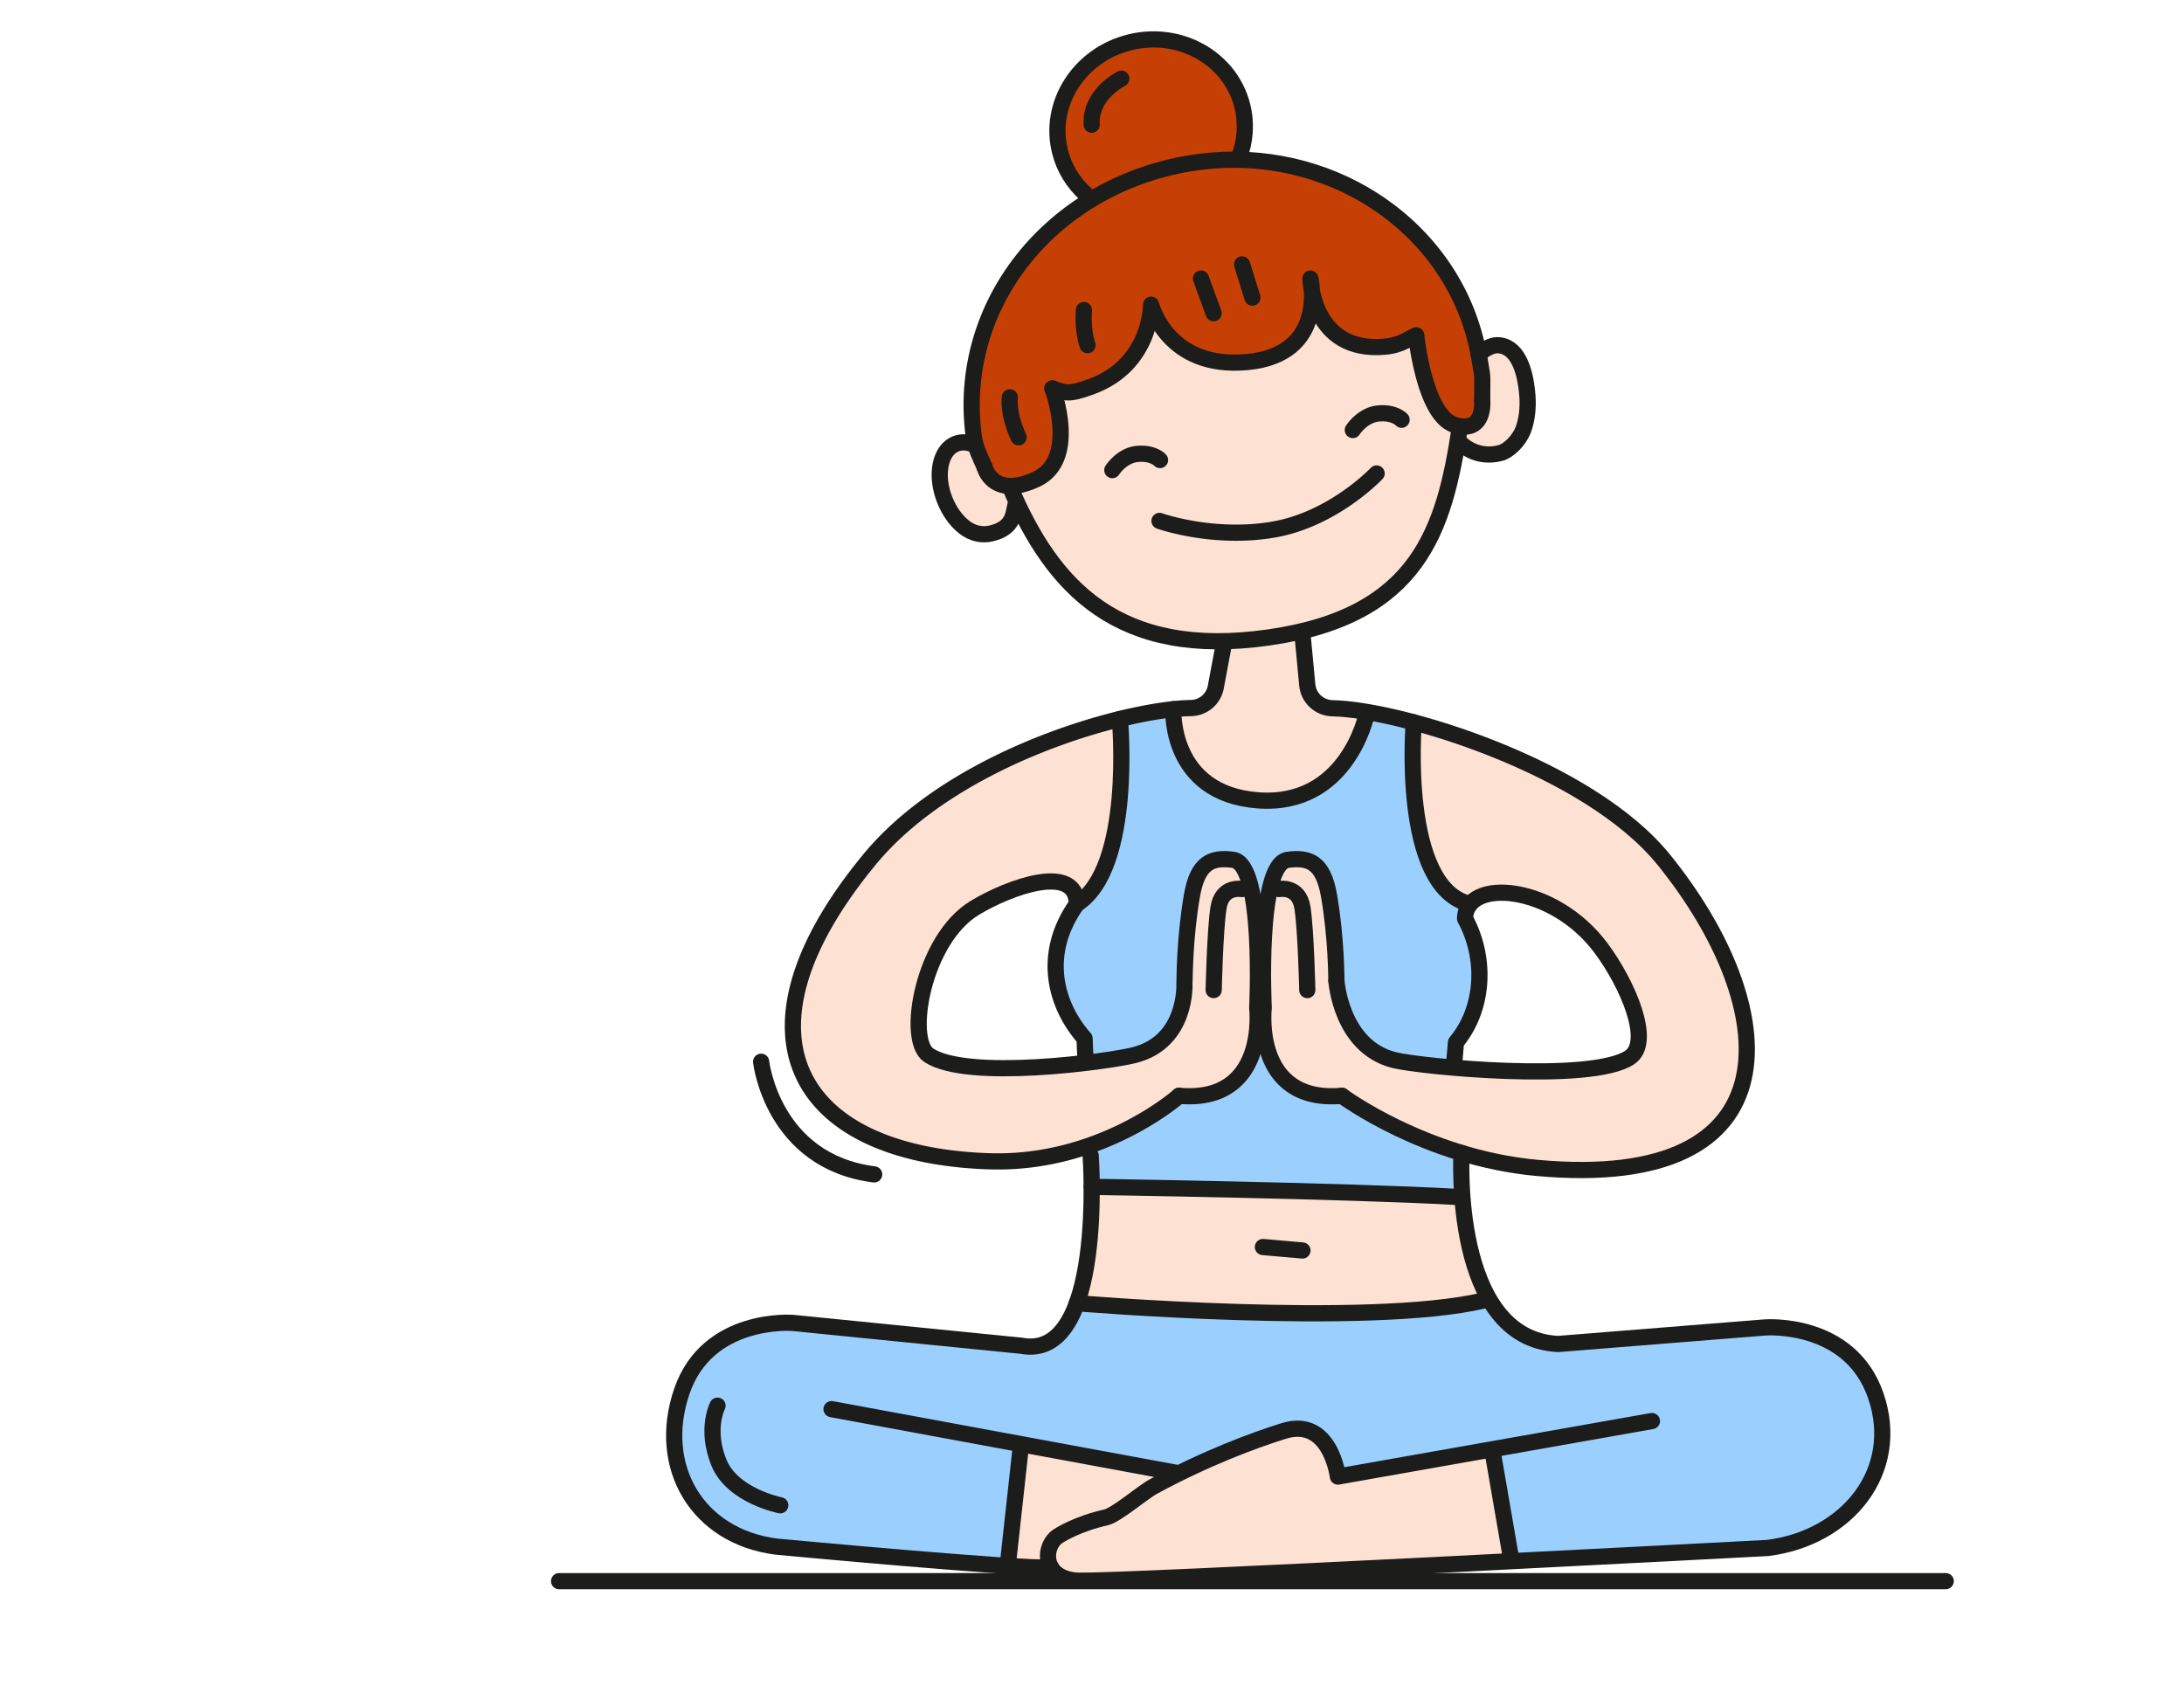 <svg width="710" height="548" fill="none" xmlns="http://www.w3.org/2000/svg"><g clip-path="url(#a)"><path d="M383.288 239.555s5.159 13.893 13.84 17.081c8.681 3.187 23.085 6.233 27.874 1.62 4.79-4.614 13.858-11.921 15.284-15.69 1.427-3.768 3.54-11.304 7.308-10.512 3.768.792 10.899 2.043 11.639 7.519.739 5.476-.652 36.749 6.445 42.877 7.096 6.127 10.723 15.372 12.185 20.531 1.461 5.159 3.891 18.225 1.778 23.789s-7.959 11.34-7.836 11.675c.124.334.652 4.296.652 4.296l2.113 37.665s.898 8.399-4.913 8.751c-5.811.352-42.014-1.162-42.877-1.162-.862 0-52.86-2.113-52.86-2.113l-12.678.105s-5.723-1.338-6.41-4.56c-.687-3.222-2.729-40.605-2.729-40.605s-8.012-12.661-8.417-20.99c-.405-8.328-.229-20.267 3.363-23.278 3.592-3.011 8.329-6.726 10.248-10.741 1.92-4.015 7.326-27.927 7.554-38.457.229-10.53.212-13.84 2.853-14.404 2.641-.563 8.558-1.919 8.558-1.919s5.476 3.328 5.969 5.423c.493 2.096 1.039 3.17 1.039 3.17l.018-.071z" fill="#9BD0FE"/><path d="M310.195 144.522s-5.16 4.895-4.191 10.213c.968 5.318 2.518 15.091 9.403 17.133 6.885 2.043 11.375 0 12.343-1.426.969-1.426 3.821-3.786 5.213-1.215 1.391 2.571 14.315 30.357 48.458 38.422 7.184 1.69 9.139.158 10.812 1.021 1.672.863 5.053-.211 3.821 7.149-1.233 7.36-.476 10.653-4.948 12.52-4.473 1.866-4.085 2.236-4.085 2.236s-6.78 2.87-5.6 5.511c1.18 2.642 7.272 24.599 27.557 24.124 20.285-.475 28.984-11.604 31.801-18.577 2.818-6.955.722-9.667-1.849-10.935-2.57-1.268-11.604.335-13.382-5.142-1.779-5.476-2.113-15.477-2.113-15.477s2.166-7.079 6.638-7.713c4.473-.634 25.286-5.194 32.611-23.085 7.325-17.89 10.759-25.796 10.759-26.448 0-.651-1.831-7.712 6.022-5.088 7.854 2.623 12.995.862 14.51-3.945 1.514-4.807 3.697-17.186 2.711-21.271-.986-4.085-6.779-10.671-10.001-10.336-3.223.335-5.882 4.578-5.336 11.991.564 7.414 1.022 13.999-2.306 14.475-3.328.475-8.822 1.074-10.249-3.505-1.426-4.578-7.272-23.859-7.272-23.859s-8.91 4.561-15.636 1.831c-6.727-2.729-17.521-8.646-17.838-12.202-.317-3.557-3.328 3.169-3.38 3.486-.053.317-5.177 14.034-20.215 13.347-15.038-.686-22.821-7.712-22.821-7.712s-6.937-8.223-7.571-5.688c-.634 2.536-3.857 14.809-12.59 17.996-8.734 3.187-13.805 4.684-16.605 4.578-2.8-.105-1.215 4.385-1.162 4.543.053.159 3.081 18.648-3.469 22.117-6.533 3.486-8.981 4.983-15.531 3.151-6.55-1.831-6.603-7.466-6.55-7.677.053-.211-4.719-7.73-7.906-4.578l-.053.035z" fill="#FDE2D4"/><path d="M348.32 238.34s-48.054 17.873-63.127 38.158-27.874 33.544-27.434 48.318c.458 14.791 3.064 40.429 32.241 47.525 29.177 7.096 55.942 5.212 73.34-3.662 17.397-8.875 21.359-10.83 26.747-12.274 5.388-1.443 15.443-5.758 15.953-9.121.511-3.363 5.142-6.286 7.343-2.5 2.201 3.786 10.389 12.202 18.119 11.604 7.73-.599 11.305 4.138 11.305 4.138s18.559 16.024 47.296 17.89c28.737 1.867 56.506 1.62 68.814-12.52 12.308-14.139 9.614-29.406 7.519-37.206-2.095-7.801-15.372-41.979-24.863-50.114-9.491-8.135-26.043-25.092-42.278-29.072-16.235-3.979-33.474-11.868-33.474-11.868s-4.983-2.095-6.603 3.064c-1.62 5.159-.546 28.262 4.508 37.753 5.053 9.491 5.599 17.714 17.784 12.942 12.185-4.772 30.128 6.48 34.759 11.974 4.631 5.493 16.165 24.37 16.447 31.941.281 7.572-4.86 11.886-18.894 12.45-14.034.563-47.719.704-52.386-.476-4.666-1.18-18.013-2.976-19.985-7.941-1.972-4.966-7.096-20.954-7.572-32.646-.475-11.692-1.69-25.814-9.825-27.382-8.135-1.567-9.967 1.796-10.002 3.61-.035 1.814-.651 11.217-2.377 12.326-1.726 1.109-4.385-1.356-4.385-1.356s-1.937-15.002-7.571-15.161c-5.635-.158-10.301 3.029-11.499 9.016-1.197 5.987-2.852 31.537-2.852 31.537s-3.874 18.418-9.35 20.408c-5.477 1.99-28.209 6.004-34.214 6.497-6.004.494-29.124.81-36.379-2.095-7.254-2.905-9.209-14.016-6.814-18.207 2.395-4.191 8.804-25.99 14.791-29.089s17.01-9.527 23.014-9.632c6.005-.106 8.012.528 9.879 1.426 1.866.898 6.251 3.856 7.923 1.655 1.673-2.201 4.614-9.667 8.276-20.003 3.663-10.336 2.008-29.688 2.008-29.688s-.423-6.92-5.089-5.582c-4.666 1.339-11.129 3.399-11.129 3.399M436.271 386.71s27.487.229 28.438.757c.95.528 9.931-2.201 11.568 10.037 1.638 12.238 3.733 18.207 3.892 18.858.158.652 2.271 6.551-1.708 7.238-3.98.686-52.931 3.416-60.521 3.275-7.589-.141-52.543-3.099-54.322-3.099-1.778 0-9.368.211-9.368.211s-3.821 0-2.623-5.547c1.197-5.546 3.117-24 3.152-26.096.035-2.095 1.091-6.673 5.282-6.515 4.191.159 76.157.881 76.157.881h.053z" fill="#FDE2D4"/><path d="M347.191 429.886s-3.715 8.769-15.249 7.607c-11.533-1.162-67.458-6.744-67.458-6.744s-25.004-1.743-32.523 6.849c-7.519 8.593-20.584 26.448-9.156 45.254 11.428 18.806 35.992 20.585 48.899 21.712 12.907 1.126 46.328 4.507 46.328 4.507s9.068-.141 10.019-4.208c.951-4.068 1.919-31.449 2.659-31.255.739.194 5.687-3.275 8.998-2.659 3.31.616 33.649 5.67 33.649 5.67s7.766 3.187 14.51.141c6.744-3.047 30.181-14.967 36.414-12.608 6.234 2.36 9.984 12.766 9.984 12.766s-.37 3.152 6.251 2.06c6.621-1.091 36.432-7.149 36.908-7.149.475 0 7.272-2.887 8.434 3.821 1.162 6.709 5.512 27.135 5.512 27.135s2.746 4.649 6.374 4.473c3.627-.176 80.207-4.526 80.207-4.526s26.8-1.162 30.198-21.271c3.398-20.109 3.099-31.625-6.938-40.904-10.037-9.28-27.539-8.981-27.539-8.981l-54.234 4.332s-16.729 3.698-23.807-1.831c-7.079-5.529-13.506-11.587-17.873-10.601-4.367.987-68.673 4.931-85.26 3.434-16.587-1.497-33.351-2.553-33.844-2.588-.493-.036-8.381-.282-9.931 2.641l-1.549 2.923" fill="#9BD0FE"/><path d="M431.482 471.177s-.95 10.319 7.766 7.906c8.716-2.412 31.836-6.022 32.294-6.127.458-.106 10.424-6.128 13.558 4.349 3.135 10.477 4.948 22.539 5.036 22.997.088.458-.088 6.691-5.036 7.254-4.948.564-123.858 6.128-124.668 6.146-.81.017-14.192.563-15.161.211-.968-.352-3.715-4.138-8.223-4.349-4.508-.212-9.526.07-8.998-4.719.528-4.79 3.311-30.111 3.311-30.111s.528-5.335 7.149-3.557c6.62 1.779 26.923 4.508 27.891 4.684.969.176 9.351 1.444 9.351 1.444s8.54 2.412 13.54-.968c5.001-3.381 26.167-12.749 30.287-12.221 4.12.529 10.935 3.839 11.921 7.061h-.018z" fill="#FDE2D4"/><path d="M423.735 54.965S446.08 61.27 456.61 72.75c10.529 11.48 19.545 21.588 21.147 29.054 1.603 7.466 8.435 34.935 1.233 36.855-7.202 1.919-9.121-2.783-12.678-7.202-3.557-4.42-5.512-19.264-5.512-19.264s-.651-2.007-5.159-.81-9.191 4.261-15.847.264c-6.657-3.997-13.207-12.326-13.806-10.054-.598 2.271-5.722 15.231-19.598 15.971-13.875.739-25.18-6.304-27.522-9.738-2.342-3.433-5.67-2.289-5.934.159-.264 2.447-1.585 13.1-13.312 15.847s-17.573 4.631-16.763 8.03c.81 3.398 4.525 17.872-.071 19.827-4.595 1.954-14.668 10.53-19.422 6.269-4.754-4.262-6.973-17.627-7.466-23.12-.493-5.494 1.585-32.242 15.672-49.198 14.087-16.957 18.172-18.366 18.172-18.366s2.254-1.99 2.359-4.279c.106-2.29-16.64-20.531-4.613-34.46 12.026-13.928 22.01-16.217 27.381-15.777 5.371.44 20.62 2.57 26.694 15.583 6.075 13.013 3.1 18.824 3.1 18.824s1.936 4.56 7.096 5.37c5.159.81 11.956 2.378 11.956 2.378" fill="#C64005"/><path d="M181.758 514.036h450.777M320.036 151.706c-1.145-2.5-2.959-6.128-3.452-9.684-5.846-42.736 25.057-81.334 70.012-88.888 20.531-3.451 40.499.599 56.822 10.054M474.571 138.975c-5.036 33.086-13.172 61.26-62.053 68.251-48.881 6.99-70.258-16.095-84.221-49.058M443.42 63.206c19.404 11.252 33.65 30.181 37.524 53.301 1.338 7.977.862 4.455.898 13.805" stroke="#1C1C1B" stroke-width="5.267" stroke-linecap="round" stroke-linejoin="round"/><path d="M352.892 63.048c-3.997-3.628-6.973-8.382-8.329-13.911-3.821-15.496 6.357-31.343 22.733-35.376 7.483-1.848 14.967-.915 21.253 2.131 7.466 3.61 13.259 10.195 15.337 18.63 1.409 5.723.916 11.498-1.109 16.71M316.621 144.557c-2.025-.863-4.067-1.004-5.916-.264-5.159 2.06-6.762 10.23-3.557 18.277 1.462 3.663 3.663 6.674 6.128 8.664 2.923 2.359 6.075 2.852 9.015 2.166 7.907-1.849 7.061-7.396 7.942-9.527M480.749 115.416c1.25-1.726 4.138-3.188 5.881-3.188 6.339 0 9.227 7.326 9.914 16.447.317 4.173-.229 8.029-1.356 11.04-1.356 3.575-4.807 6.885-7.396 7.554-6.955 1.814-11.692-1.813-13.224-3.451M342.117 126.297c4.261 1.444 5.177 2.113 12.502-.546 19.757-7.149 19.598-26.712 19.598-26.712s5.213 21.166 31.361 18.648c26.166-2.501 20.426-27.135 20.426-27.135s.423 24.3 24.265 22.151c5.581-.493 8.135-3.028 10.107-3.644" stroke="#1C1C1B" stroke-width="5.267" stroke-linecap="round" stroke-linejoin="round"/><path d="M342.12 126.297s8.804 23.12-5.423 29.6c-14.228 6.48-16.658-4.191-16.658-4.191M460.396 109.058s2.624 26.061 12.538 29.089c9.913 3.029 8.927-7.835 8.927-7.835M376.949 169.35s17.327 6.18 36.943 2.835c19.598-3.346 33.632-18.26 33.632-18.26M361.611 152.833s3.029-4.789 8.153-5.265c5.124-.475 7.343 1.99 7.343 1.99M439.793 139.803s3.099-4.895 8.346-5.388c5.248-.493 7.502 2.042 7.502 2.042M397.884 209.286l-2.641 14.087a8.355 8.355 0 0 1-8.064 6.815c-20.779.334-76.844 15.618-104.595 49.339-47.314 57.509-22.961 96.036 39.126 98.009 36.415 1.144 61.577-21.272 61.577-21.272" stroke="#1C1C1B" stroke-width="5.267" stroke-linecap="round" stroke-linejoin="round"/><path d="M385.083 318.846c.035-.563 0-13.77 2.413-27.715 1.866-10.706 6.374-12.555 13.382-11.604 10.195 1.391 7.836 48.141 7.836 48.141s3.68 31.15-25.444 28.579" stroke="#1C1C1B" stroke-width="5.267" stroke-linecap="round" stroke-linejoin="round"/><path d="M385.049 319.709s1.021 18.982-16.394 23.331c-8.452 2.113-54.164 8.382-66.736 0-7.519-5.019-1.884-37.7 14.95-47.878 11.463-6.92 33.033-14.65 33.209-1.267-11.833 16.587-6.726 33.297 2.501 43.686l.281 6.498M423.416 206.081l1.567 16.605c.405 4.243 3.927 7.483 8.206 7.571 21.94.388 83.2 18.965 107.711 49.269 38.756 47.913 44.268 107.993-41.257 100.157-36.291-3.328-63.373-23.419-63.373-23.419" stroke="#1C1C1B" stroke-width="5.267" stroke-linecap="round" stroke-linejoin="round"/><path d="M434.459 318.846s1.409 21.447 18.806 25.797c8.452 2.113 63.954 7.536 76.526-.846 7.519-5.018-.616-23.894-9.315-35.586-15.53-20.866-44.021-22.944-44.197-9.562 7.008 12.89 6.234 29.195-2.958 40.236l-.704 8.223M354.569 375.669s4.86 67.123-22.627 61.823l-74.184-7.413s-27.716-2.254-36.098 22.239c-8.381 24.494 5.036 47.279 30.833 50.502 0 0 80.365 7.501 89.187 6.761" stroke="#1C1C1B" stroke-width="5.267" stroke-linecap="round" stroke-linejoin="round"/><path d="m537.028 461.986-102.094 18.048s-2.412-19.563-17.608-14.826c-9.668 3.011-25.374 8.839-42.331 18.049-3.768 2.042-12.062 9.315-15.531 10.072-8.787 1.937-15.231 5.67-16.323 6.691-4.138 3.874-3.821 13.224 7.149 13.858 10.953.651 224.367-10.636 224.367-10.636 25.797-3.222 43.546-24.951 35.165-49.444-8.382-24.494-36.098-22.24-36.098-22.24l-67.159 5.371c-34.917-1.585-31.431-62.105-31.431-62.105M270.33 458.111l112.959 20.866M381.438 230.557s-1.444 27.469 27.539 29.635c28.984 2.166 35.217-27.716 35.217-27.716M485.102 471.177l6.286 36.38M331.941 469.487l-4.349 39.583" stroke="#1C1C1B" stroke-width="5.267" stroke-linecap="round" stroke-linejoin="round"/><path d="M350.059 423.669s94.874 7.941 132.31-.88M354.904 385.846s82.76 1.233 118.84 3.276M410.562 405.409l12.855 1.127M364.059 233.744s4.508 48.406-13.981 60.151M459.603 234.836s-4.508 53.759 18.26 59.059M403.783 289.035s-6.515-1.303-7.659 6.092c-1.145 7.396-1.567 26.748-1.567 26.748M434.457 318.846c-.036-.564 0-13.77-2.413-27.716-1.866-10.706-6.374-12.555-13.382-11.604-10.195 1.391-7.836 48.142-7.836 48.142s-3.68 31.149 25.444 28.578" stroke="#1C1C1B" stroke-width="5.267" stroke-linecap="round" stroke-linejoin="round"/><path d="M415.76 289.035s6.515-1.303 7.659 6.092c1.145 7.396 1.568 26.748 1.568 26.748M390.42 90.552l4.12 11.269M403.783 85.956l3.363 10.794M364.532 25.577s-10.23 4.983-9.632 14.967M352.367 100.8s-.581 6.375 1.18 11.411M328.28 129.185s-.774 5.159 2.853 12.977M233.262 456.984s-3.962 7.625.441 18.489c4.402 10.865 19.95 13.893 19.95 13.893M247.436 345.171s3.592 32.4 36.748 36.626" stroke="#1C1C1B" stroke-width="5.267" stroke-linecap="round" stroke-linejoin="round"/></g><defs><clipPath id="a"><path fill="#fff" transform="translate(179.117 10.17)" d="M0 0h456.06v506.508H0z"/></clipPath></defs></svg>